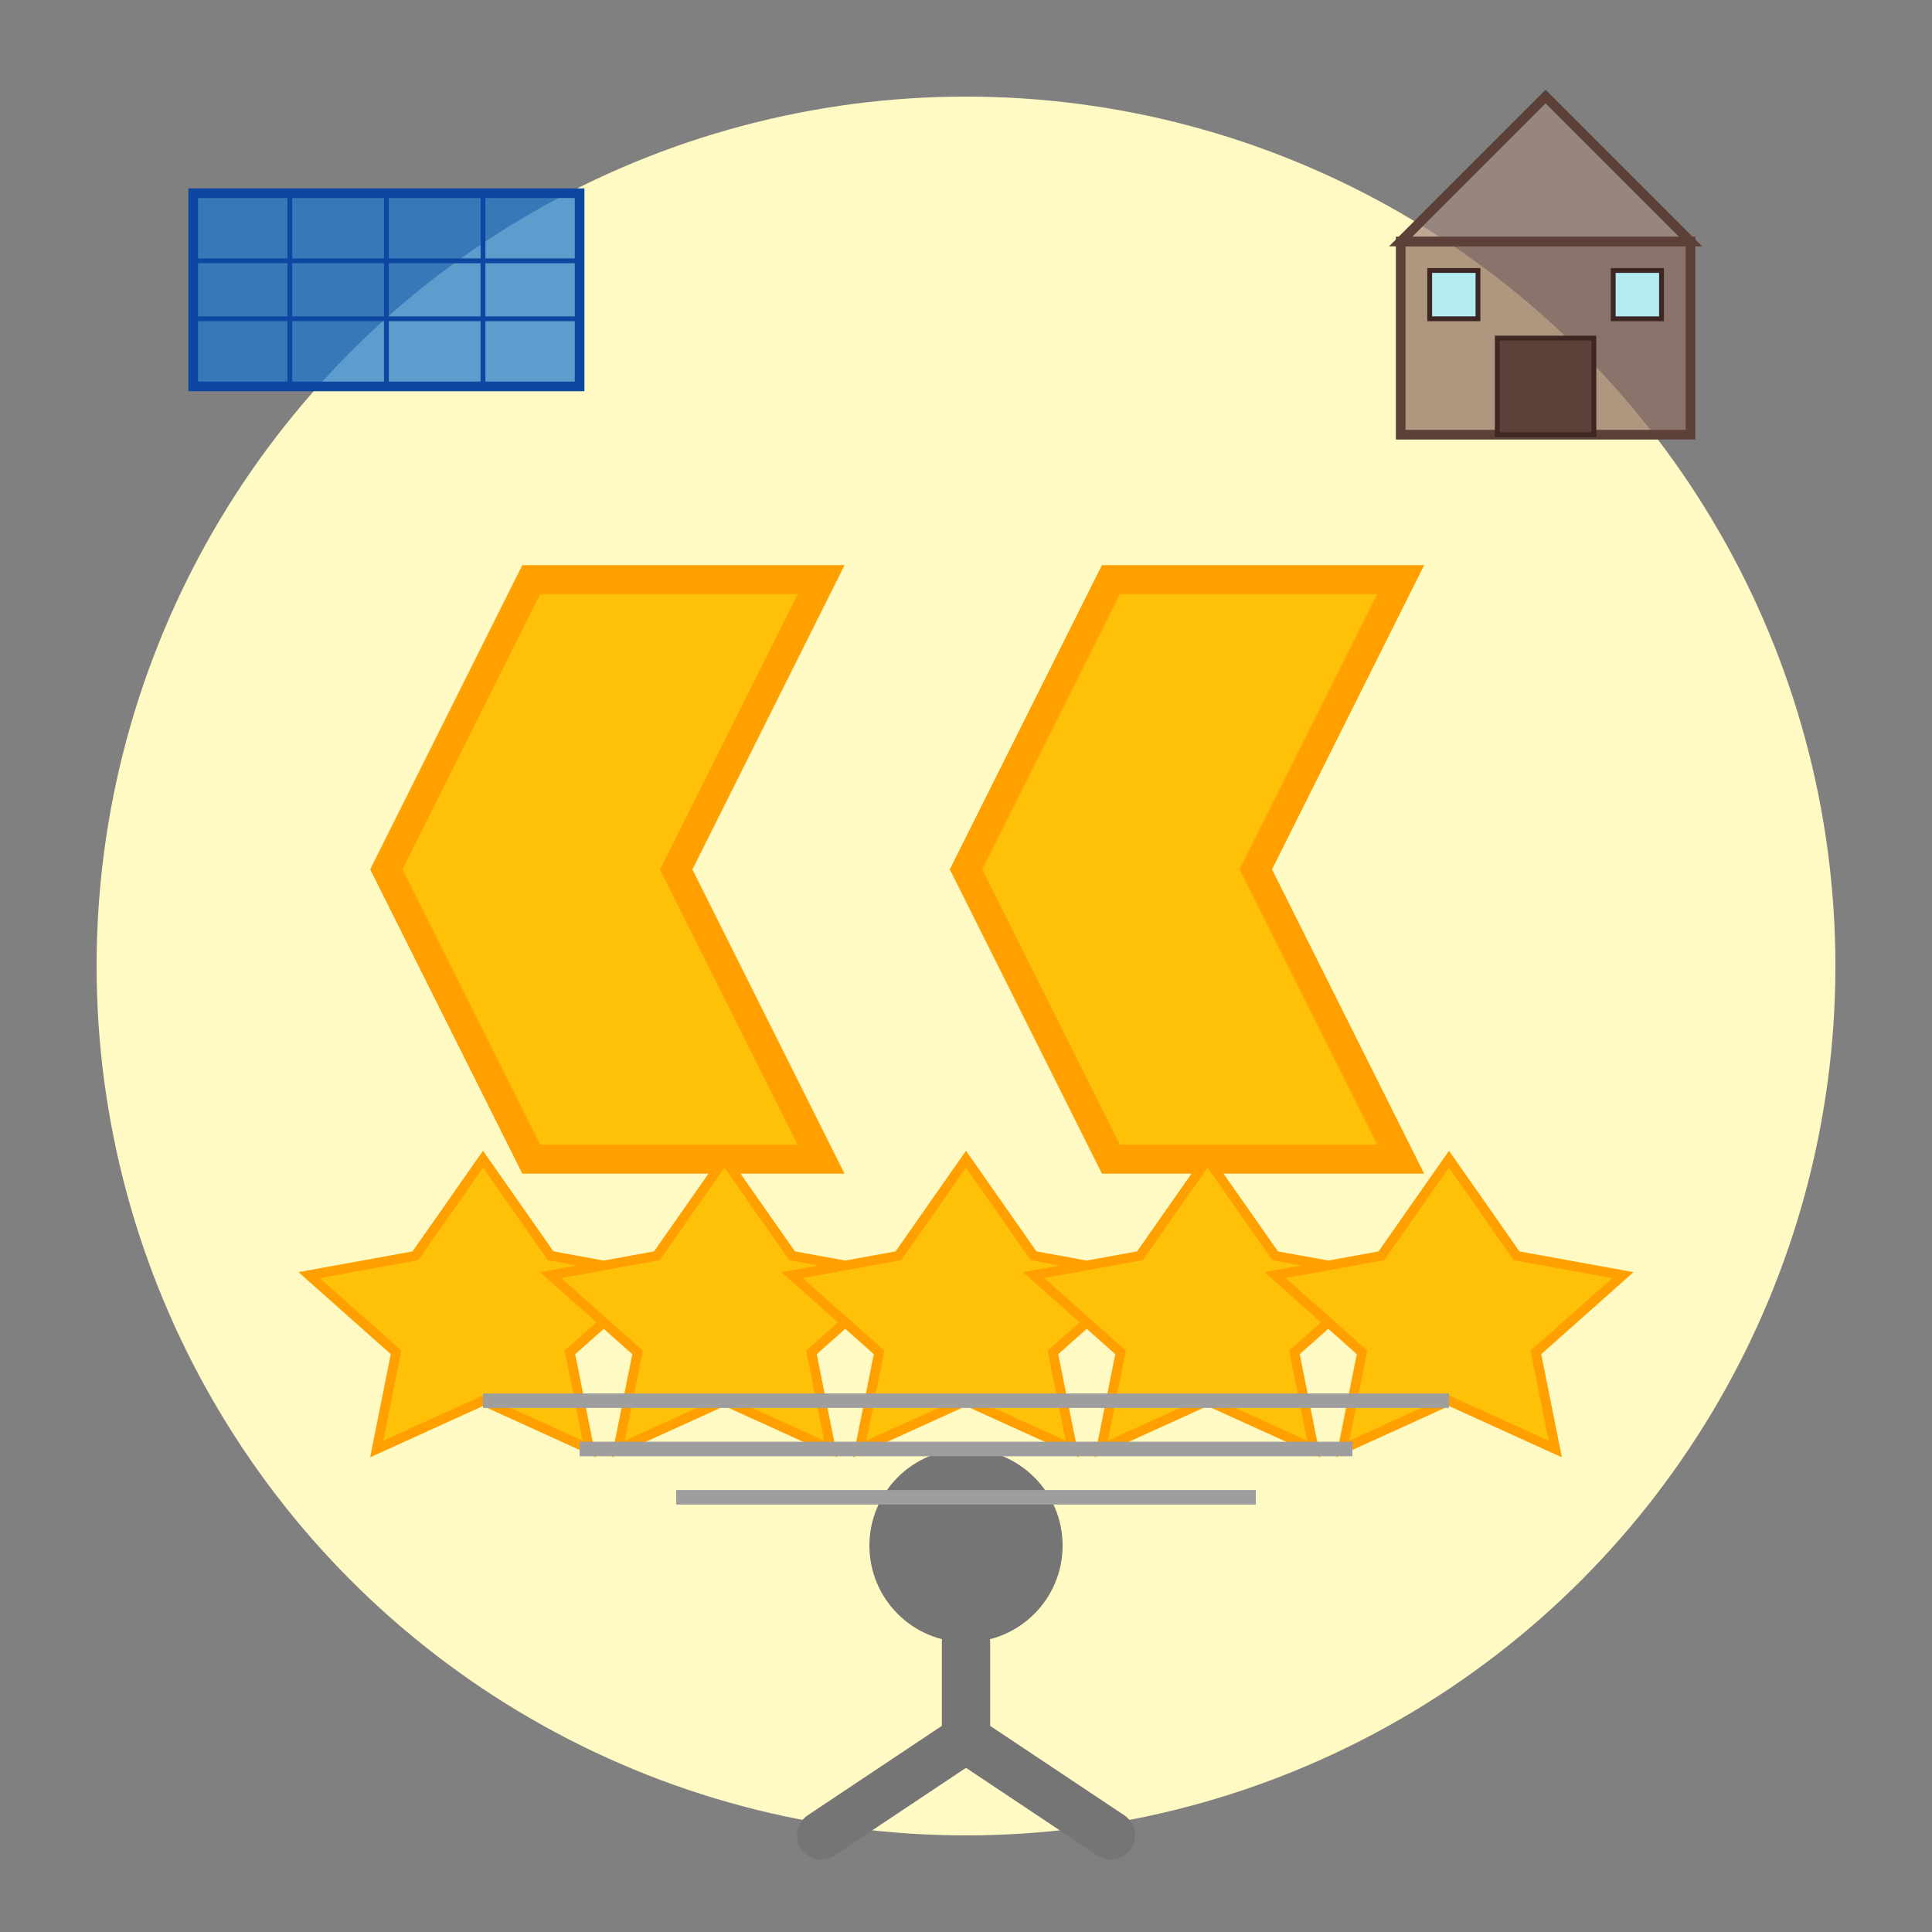 <svg xmlns="http://www.w3.org/2000/svg" viewBox="0 0 200 200" width="200" height="200">
  <rect x="0" y="0" width="200" height="200" fill="#808080" stroke="none"/>
  <!-- Background -->
  <circle cx="100" cy="100" r="90" fill="#FFF9C4"/>
  
  <!-- Quotation Marks -->
  <g transform="translate(70, 60) scale(1.5)">
    <path d="M-10,0 L-20,20 L-10,40 L10,40 L0,20 L10,0 Z" fill="#FFC107" stroke="#FFA000" stroke-width="2"/>
    <path d="M30,0 L20,20 L30,40 L50,40 L40,20 L50,0 Z" fill="#FFC107" stroke="#FFA000" stroke-width="2"/>
  </g>
  
  <!-- Stars (5-star rating) -->
  <g transform="translate(100, 120)">
    <!-- Star 1 -->
    <path d="M-50,0 L-43,10 L-32,12 L-41,20 L-39,30 L-50,25 L-61,30 L-59,20 L-68,12 L-57,10 Z" fill="#FFC107" stroke="#FFA000" stroke-width="1"/>
    
    <!-- Star 2 -->
    <path d="M-25,0 L-18,10 L-7,12 L-16,20 L-14,30 L-25,25 L-36,30 L-34,20 L-43,12 L-32,10 Z" fill="#FFC107" stroke="#FFA000" stroke-width="1"/>
    
    <!-- Star 3 -->
    <path d="M0,0 L7,10 L18,12 L9,20 L11,30 L0,25 L-11,30 L-9,20 L-18,12 L-7,10 Z" fill="#FFC107" stroke="#FFA000" stroke-width="1"/>
    
    <!-- Star 4 -->
    <path d="M25,0 L32,10 L43,12 L34,20 L36,30 L25,25 L14,30 L16,20 L7,12 L18,10 Z" fill="#FFC107" stroke="#FFA000" stroke-width="1"/>
    
    <!-- Star 5 -->
    <path d="M50,0 L57,10 L68,12 L59,20 L61,30 L50,25 L39,30 L41,20 L32,12 L43,10 Z" fill="#FFC107" stroke="#FFA000" stroke-width="1"/>
  </g>
  
  <!-- Person Silhouette (stylized) -->
  <g transform="translate(100, 175)">
    <!-- Head -->
    <circle cx="0" cy="-15" r="10" fill="#757575"/>
    
    <!-- Body -->
    <path d="M0,-5 L0,5 L-15,15 M0,5 L15,15" fill="none" stroke="#757575" stroke-width="5" stroke-linecap="round"/>
  </g>
  
  <!-- Speech Lines -->
  <g transform="translate(100, 150)" stroke="#9E9E9E" stroke-width="1.5">
    <line x1="-50" y1="-5" x2="50" y2="-5" />
    <line x1="-40" y1="0" x2="40" y2="0" />
    <line x1="-30" y1="5" x2="30" y2="5" />
  </g>
  
  <!-- Solar Panel Silhouette (context for the testimonial) -->
  <g transform="translate(40, 30)">
    <rect x="-20" y="-10" width="40" height="20" fill="#1976D2" fill-opacity="0.7" stroke="#0D47A1" stroke-width="1"/>
    
    <!-- Panel Divisions -->
    <line x1="-10" y1="-10" x2="-10" y2="10" stroke="#0D47A1" stroke-width="0.5"/>
    <line x1="0" y1="-10" x2="0" y2="10" stroke="#0D47A1" stroke-width="0.5"/>
    <line x1="10" y1="-10" x2="10" y2="10" stroke="#0D47A1" stroke-width="0.5"/>
    
    <line x1="-20" y1="-3" x2="20" y2="-3" stroke="#0D47A1" stroke-width="0.5"/>
    <line x1="-20" y1="3" x2="20" y2="3" stroke="#0D47A1" stroke-width="0.5"/>
  </g>
  
  <!-- House Silhouette (context for the testimonial) -->
  <g transform="translate(160, 30)">
    <rect x="-15" y="-5" width="30" height="20" fill="#8D6E63" fill-opacity="0.7" stroke="#5D4037" stroke-width="1"/>
    <polygon points="-15,-5 0,-20 15,-5" fill="#A1887F" fill-opacity="0.7" stroke="#5D4037" stroke-width="1"/>
    
    <!-- Door -->
    <rect x="-5" y="5" width="10" height="10" fill="#5D4037" stroke="#3E2723" stroke-width="0.5"/>
    
    <!-- Window -->
    <rect x="-12" y="-2" width="5" height="5" fill="#B2EBF2" stroke="#3E2723" stroke-width="0.5"/>
    <rect x="7" y="-2" width="5" height="5" fill="#B2EBF2" stroke="#3E2723" stroke-width="0.5"/>
  </g>
</svg>
